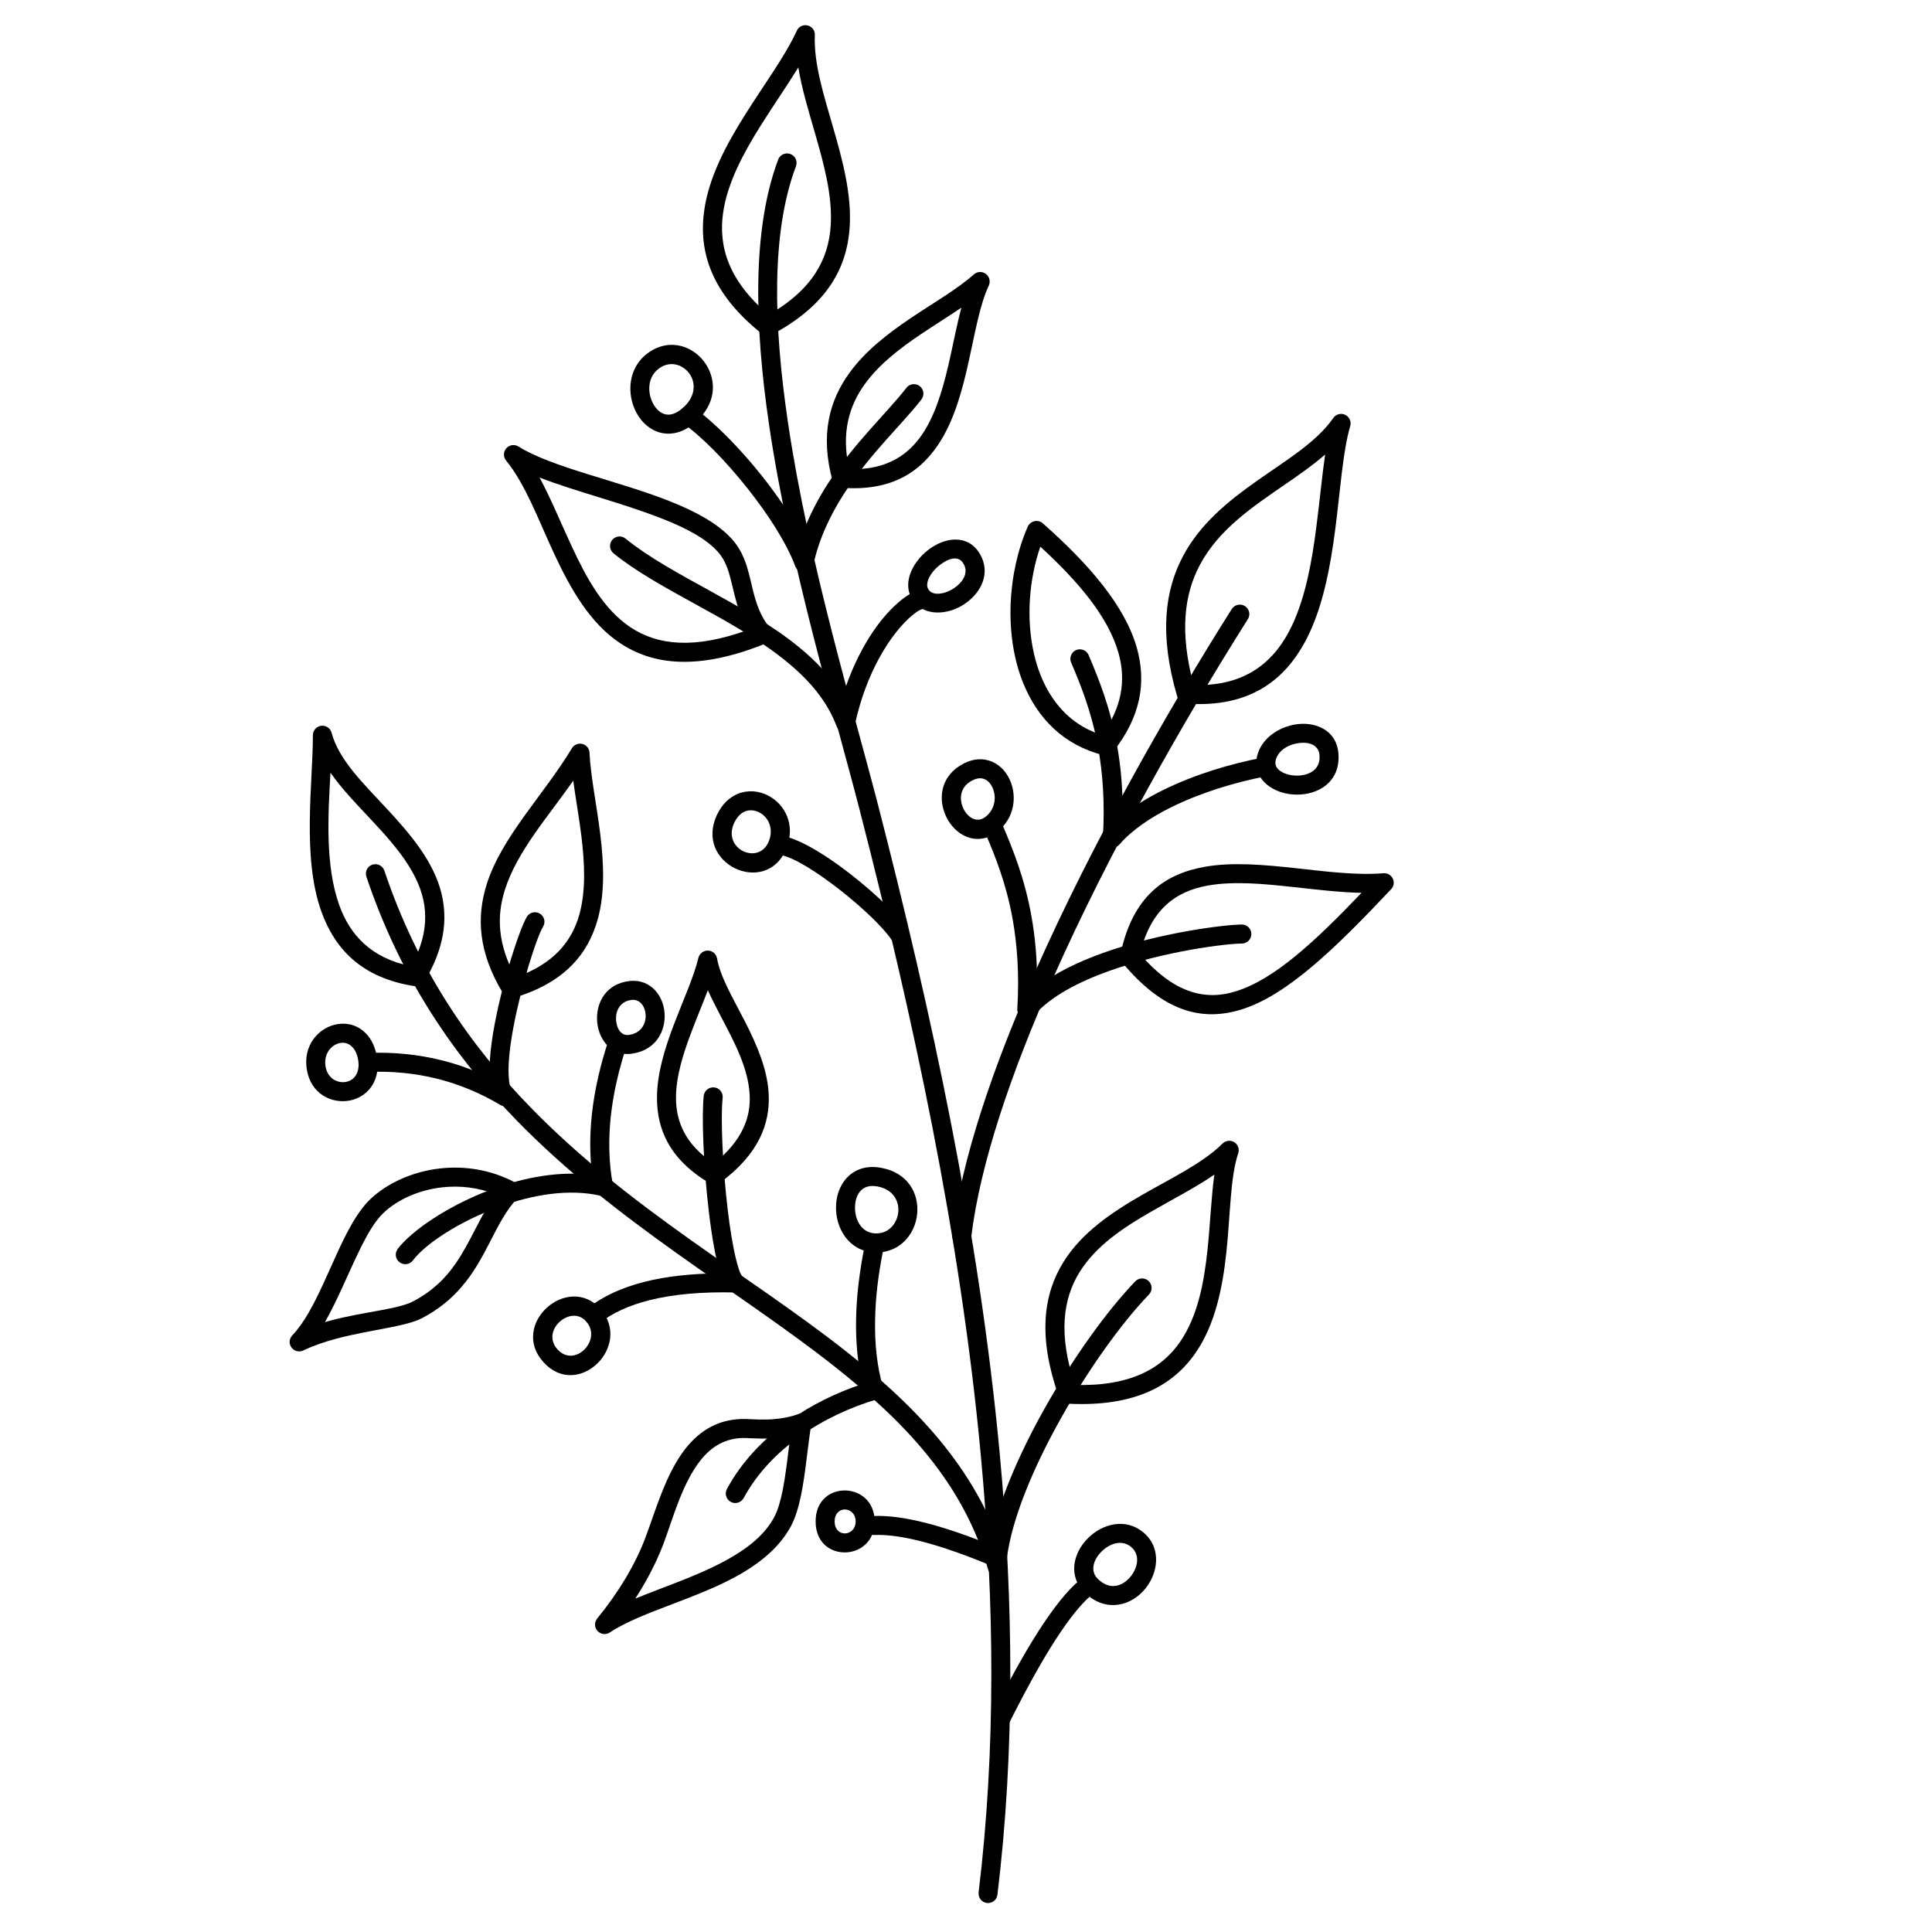 <?xml version="1.0" encoding="UTF-8"?>
<!-- Uploaded to: ICON Repo, www.iconrepo.com, Generator: ICON Repo Mixer Tools -->
<svg fill="#000000" width="800px" height="800px" version="1.1" viewBox="144 144 512 512" xmlns="http://www.w3.org/2000/svg">
 <g fill-rule="evenodd">
  <path d="m350.22 186.31c-6.879 18.297-6.324 43.656-2.418 70.199 5.465 37.164 17.457 76.688 23.957 101.91 14.078 54.652 26.75 112.94 32.168 171.27 3.625 38.945 4.004 77.91-0.582 115.81-0.176 1.383 0.809 2.637 2.191 2.805 1.387 0.168 2.648-0.816 2.797-2.199 4.637-38.254 4.258-77.578 0.605-116.89-5.441-58.598-18.137-117.16-32.293-172.07-6.477-25.09-18.414-64.406-23.855-101.39-3.781-25.59-4.484-50.043 2.141-67.688 0.504-1.305-0.152-2.758-1.461-3.246-1.312-0.488-2.773 0.172-3.25 1.473z"/>
  <path d="m470.43 305.4c-16.926 26.809-37.004 62.016-52.066 96.047-11.16 25.164-19.547 49.703-21.992 69.777-0.152 1.383 0.832 2.637 2.219 2.805 1.359 0.168 2.617-0.816 2.793-2.195 2.394-19.672 10.656-43.691 21.562-68.348 14.965-33.801 34.914-68.766 51.742-95.395 0.758-1.176 0.402-2.731-0.781-3.477-1.156-0.742-2.719-0.387-3.477 0.785z"/>
  <path d="m241.1 376.34c9.094 27.086 23.402 47.711 39.953 64.715 26.297 26.969 58.289 44.738 83.859 64.883 19.043 14.984 34.484 31.273 40.957 54.012 0.379 1.34 1.789 2.113 3.125 1.734 1.336-0.379 2.117-1.773 1.738-3.113-6.777-23.777-22.797-40.922-42.699-56.594-25.418-20.016-57.258-37.637-83.355-64.438-16.098-16.5-29.977-36.516-38.816-62.801-0.43-1.32-1.867-2.031-3.199-1.59-1.312 0.445-2.016 1.871-1.562 3.191z"/>
  <path d="m375.74 550.79c3.426-0.145 7.656 0.457 12.695 1.758 5.414 1.406 11.688 3.621 18.891 6.641 0.707 0.309 1.539 0.254 2.242-0.141 0.68-0.398 1.133-1.094 1.234-1.875 1.285-10.609 7.055-24.293 14.309-37.23 7.281-13.016 16.047-25.27 23.379-32.887 0.957-1 0.93-2.598-0.078-3.562-1.008-0.961-2.594-0.93-3.551 0.074-7.559 7.856-16.625 20.484-24.156 33.914-6.879 12.285-12.422 25.238-14.41 35.84-6.223-2.512-11.766-4.391-16.602-5.648-5.617-1.453-10.328-2.078-14.184-1.918-1.383 0.059-2.469 1.234-2.391 2.621 0.051 1.391 1.207 2.469 2.621 2.414z"/>
  <path d="m424.68 514.32c0.355 0.957 1.234 1.613 2.242 1.668 17.961 0.953 28.09-4.93 34.008-13.598 5.113-7.457 7.078-17.145 8.086-26.656 1.059-10.02 1.008-19.816 3.125-26.094 0.379-1.109-0.051-2.332-1.059-2.949-0.98-0.613-2.266-0.465-3.098 0.363-5.215 5.207-13.477 9.094-21.488 13.711-8.086 4.648-15.895 10-20.656 17.66-5.238 8.418-6.977 19.641-1.16 35.895zm4.184-3.293c-4.457-13.422-3.176-22.824 1.258-29.938 4.336-6.973 11.539-11.73 18.895-15.961 5.871-3.387 11.863-6.449 16.801-9.852-0.805 5.809-1.082 12.812-1.812 19.93-0.934 8.668-2.57 17.539-7.231 24.336-4.938 7.231-13.375 11.891-27.91 11.484z"/>
  <path d="m411.48 600.55c4.359-8.68 8.312-15.832 11.891-21.449 3.703-5.773 6.93-9.891 9.801-12.32 1.059-0.898 1.184-2.488 0.277-3.551-0.883-1.059-2.496-1.188-3.555-0.289-3.121 2.66-6.723 7.129-10.754 13.449-3.68 5.738-7.734 13.039-12.168 21.906-0.629 1.242-0.102 2.758 1.133 3.379 1.234 0.621 2.746 0.117 3.375-1.125z"/>
  <path d="m431.51 566.12c2.57 2.461 5.316 3.336 7.859 3.231 2.898-0.125 5.617-1.559 7.609-3.719 4.027-4.352 5.035-11.402-0.051-15.594-4.637-3.797-10.684-2.269-14.535 1.527-4.055 3.992-5.441 10.188-0.883 14.555zm3.477-3.641c-2.293-2.211-1.109-5.301 0.957-7.324 2.066-2.051 5.289-3.273 7.785-1.227 2.695 2.231 1.688 5.965-0.453 8.277-1.086 1.18-2.519 2.043-4.109 2.109-1.359 0.059-2.793-0.516-4.18-1.836z"/>
  <path d="m375.79 547.2c0-5.406-3.953-8.168-7.832-8.215-3.856-0.043-7.809 2.555-7.809 8.215 0 5.656 3.953 8.254 7.809 8.207 3.879-0.043 7.832-2.805 7.832-8.207zm-5.035 0c0 2.027-1.41 3.156-2.848 3.172-1.438 0.016-2.723-1.09-2.723-3.172 0-2.086 1.285-3.191 2.723-3.176s2.848 1.145 2.848 3.176z"/>
  <path d="m253.92 405.34c1.008 0.152 2.016-0.32 2.547-1.195 5.34-8.879 6.172-16.48 4.559-23.25-2.066-8.598-8.289-15.879-14.688-22.762-6.195-6.648-12.594-12.859-14.457-19.934-0.328-1.223-1.512-2.019-2.773-1.855-1.258 0.16-2.191 1.23-2.191 2.5 0 12.824-2.922 32.277 2.242 46.703 3.551 9.938 10.73 17.672 24.762 19.793zm-0.93-5.273c-10.656-2.117-16.25-8.305-19.094-16.219-3.754-10.535-2.949-23.863-2.32-35.078 1.59 2.273 3.453 4.512 5.469 6.746 5.742 6.391 12.645 12.777 16.598 20.223 3.68 6.871 4.637 14.676-0.652 24.328z"/>
  <path d="m273.79 429.6c-4.129-1.988-8.387-3.527-12.77-4.621-6.246-1.559-12.773-2.207-19.574-1.941-1.387 0.055-2.469 1.227-2.418 2.613 0.074 1.391 1.234 2.473 2.621 2.418 6.297-0.246 12.367 0.352 18.16 1.801 5.871 1.461 11.461 3.785 16.828 6.977 1.082 0.645 2.469 0.387 3.25-0.598 0.781-0.988 0.73-2.402-0.152-3.312-0.68-0.715-0.832-2.098-0.93-3.824-0.203-3.422 0.352-7.973 1.234-12.773 2.113-11.246 6.144-23.859 7.883-26.773 0.73-1.195 0.328-2.742-0.855-3.453-1.211-0.719-2.746-0.328-3.453 0.863-2.113 3.531-7.555 20.402-9.32 33.309-0.477 3.492-0.68 6.707-0.504 9.316z"/>
  <path d="m277.35 407.31c0.578 0.977 1.762 1.434 2.844 1.105 13.43-3.981 19.625-11.625 22.168-20.652 1.992-7.023 1.664-14.965 0.707-22.758-0.957-7.723-2.543-15.289-2.848-21.531-0.051-1.109-0.805-2.047-1.891-2.32-1.082-0.273-2.191 0.188-2.769 1.141-7.582 12.531-18.641 23.508-22.594 36.09-2.695 8.605-2.293 17.945 4.383 28.926zm3.297-4.324c-4.785-8.688-5.062-16.16-2.871-23.09 3.199-10.184 11.285-19.223 18.137-29 0.633 4.629 1.539 9.648 2.168 14.727 0.855 7.113 1.234 14.363-0.555 20.773-2.016 7.148-6.875 13.125-16.879 16.59z"/>
  <path d="m253.44 478.01c3.223-4.348 12.367-10.395 23.047-14.262 8.641-3.133 18.34-4.836 26.879-2.816 0.809 0.195 1.688-0.039 2.293-0.625 0.629-0.586 0.906-1.441 0.758-2.277-1.16-6.316-1.16-12.453-0.555-18.145 0.73-6.746 2.316-12.875 3.953-17.961 0.43-1.324-0.301-2.742-1.613-3.168-1.332-0.43-2.746 0.301-3.172 1.625-1.738 5.367-3.402 11.84-4.184 18.965-0.527 5.07-0.629 10.465 0.078 16.027-8.516-1.113-17.785 0.605-26.148 3.641-11.816 4.277-21.789 11.172-25.391 15.988-0.832 1.113-0.605 2.691 0.527 3.523 1.109 0.832 2.695 0.602 3.527-0.516z"/>
  <path d="m311.38 423.25c6.07-0.836 8.715-5.406 8.766-9.855 0.051-5.234-3.602-10.121-9.445-9.395-5.894 0.738-8.488 5.316-8.488 9.836 0 5.293 3.652 10.172 9.168 9.414zm-0.707-4.988c-2.34 0.32-3.426-2.168-3.426-4.422 0-2.203 1.211-4.481 4.082-4.84 2.519-0.312 3.805 2.086 3.777 4.348-0.023 2.231-1.383 4.492-4.434 4.914z"/>
  <path d="m243.82 423.78c-0.555-3.051-1.887-5.144-3.477-6.492-2.215-1.895-5.035-2.387-7.68-1.719-4.434 1.113-8.363 5.559-7.356 11.832 1.031 6.496 6.547 9.129 11.285 8.27 2.594-0.477 4.984-2.016 6.348-4.555 1.008-1.867 1.461-4.312 0.879-7.336zm-4.938 0.938c0.656 3.477-0.98 5.594-3.199 5.996-2.289 0.418-4.91-0.957-5.414-4.109-0.504-3.215 1.359-5.578 3.629-6.152 2.141-0.535 4.332 0.801 4.984 4.266z"/>
  <path d="m330.5 434.4c-0.605 5.481-0.051 18.871 1.332 30.535 0.758 6.457 1.766 12.387 2.949 16.191 0.023 0.105 0.074 0.215 0.102 0.316-7.66 0.059-14.336 0.809-20.004 2.238-6.144 1.547-11.16 3.887-15.09 6.977-1.105 0.863-1.281 2.445-0.426 3.539s2.441 1.281 3.527 0.422c3.449-2.699 7.859-4.703 13.199-6.051 6.297-1.582 13.855-2.258 22.695-2.055 1.008 0.023 1.914-0.543 2.344-1.441 0.43-0.898 0.277-1.965-0.352-2.719-0.656-0.746-1.137-2.375-1.688-4.519-0.883-3.543-1.664-8.34-2.269-13.488-1.309-11.227-1.887-24.113-1.309-29.387 0.152-1.383-0.832-2.629-2.219-2.781-1.383-0.156-2.644 0.84-2.793 2.223z"/>
  <path d="m332.04 457.56c0.883 0.52 1.965 0.465 2.797-0.137 10.301-7.617 13.273-15.668 12.871-23.539-0.328-6.531-3.148-13.004-6.246-19.094-3.125-6.129-6.574-11.824-7.434-16.789-0.199-1.176-1.207-2.047-2.391-2.09-1.184-0.043-2.242 0.758-2.547 1.914-1.281 5.258-4.078 11.316-6.473 17.613-2.441 6.402-4.484 13.043-4.508 19.371-0.051 8.453 3.324 16.449 13.93 22.75zm1.16-5.227c-7.535-4.965-10.078-11.027-10.055-17.5 0.027-5.758 1.965-11.777 4.184-17.598 1.41-3.723 2.945-7.363 4.258-10.816 1.059 2.336 2.316 4.773 3.625 7.277 3.379 6.43 7.106 13.375 7.457 20.449 0.328 6.117-2.066 12.246-9.469 18.188z"/>
  <path d="m375.46 475.88c6.824 0.461 11.133-4.734 11.609-10.312 0.457-5.231-2.391-10.801-9.645-12.102-2.875-0.516-5.191-0.012-7.004 1.055-3.047 1.789-4.738 5.301-4.863 9.051-0.199 5.801 3.301 11.863 9.902 12.309zm0.324-5.027c-3.676-0.25-5.312-3.875-5.188-7.113 0.051-1.98 0.754-3.93 2.367-4.875 0.906-0.539 2.117-0.703 3.578-0.441 4.055 0.73 5.769 3.781 5.516 6.719-0.277 3.043-2.543 5.961-6.273 5.711z"/>
  <path d="m373.14 474.14c-1.383 6.934-2.164 13.391-2.266 19.371-0.125 6.266 0.43 12.016 1.688 17.25-6.727 2.234-13.477 5.492-19.473 9.766-6.699 4.766-12.52 10.793-16.449 18.07-0.656 1.223-0.203 2.754 1.008 3.414 1.234 0.664 2.746 0.211 3.426-1.012 3.578-6.602 8.844-12.047 14.938-16.363 6.246-4.445 13.328-7.699 20.328-9.781 1.336-0.395 2.094-1.789 1.688-3.117-1.559-5.406-2.266-11.449-2.113-18.121 0.098-5.707 0.828-11.863 2.164-18.477 0.277-1.363-0.605-2.691-1.965-2.969-1.359-0.277-2.695 0.605-2.973 1.969z"/>
  <path d="m358.99 521.5c0.152-0.883-0.176-1.777-0.883-2.352-0.68-0.57-1.609-0.734-2.469-0.426-2.289 0.832-4.559 1.215-6.625 1.375-2.973 0.234-5.516 0.016-7.18-0.039-7.254-0.238-12.391 3.023-16.246 7.934-5.039 6.441-7.734 15.922-10.402 23.121-1.285 3.481-3.102 7.324-5.543 11.387-2.016 3.352-4.457 6.852-7.383 10.426-0.777 0.965-0.754 2.363 0.078 3.289 0.855 0.922 2.242 1.098 3.273 0.406 8.414-5.606 23.855-9.078 35.266-15.859 5.469-3.254 10.027-7.242 12.773-12.391 1.16-2.191 2.016-5.07 2.672-8.285 1.184-5.856 1.734-12.906 2.668-18.586zm-5.543 3.059c-0.629 4.758-1.156 10-2.062 14.523-0.555 2.684-1.211 5.098-2.191 6.926-2.32 4.363-6.273 7.668-10.91 10.422-7.91 4.719-17.785 7.859-25.922 11.211 0.555-0.855 1.086-1.707 1.59-2.547 2.617-4.363 4.559-8.484 5.969-12.223v-0.004c2.492-6.758 4.914-15.719 9.648-21.77 2.871-3.668 6.676-6.18 12.117-6.004 2.066 0.07 5.465 0.352 9.344-0.133 0.781-0.102 1.59-0.23 2.418-0.402z"/>
  <path d="m303.24 491c-4.258-4.957-10.453-4.008-14.383-0.391-3.781 3.5-5.34 9.371-0.859 14.348 4.586 5.109 10.555 4.012 14.309 0.379 3.652-3.547 5.066-9.527 0.934-14.336zm-3.828 3.281c2.141 2.496 1.285 5.594-0.629 7.438-1.84 1.793-4.789 2.387-7.055-0.133-2.269-2.523-1.387-5.496 0.555-7.273 1.938-1.797 5.039-2.496 7.129-0.031z"/>
  <path d="m281.25 461.36c0.531-0.574 0.781-1.359 0.656-2.133-0.125-0.77-0.605-1.438-1.309-1.809-6.5-3.484-13.48-4.484-19.902-3.777-7.481 0.828-14.207 3.996-18.617 8.203-1.863 1.801-3.625 4.344-5.289 7.324-5.012 8.992-9.195 22.312-15.316 28.707-0.855 0.879-0.957 2.234-0.227 3.219 0.707 0.988 2.016 1.32 3.125 0.793 2.797-1.34 5.793-2.332 8.766-3.125 9.195-2.441 18.391-3.16 22.746-5.461 4.41-2.32 7.66-5.07 10.254-8.051 3.449-3.926 5.719-8.254 7.91-12.512 2.066-4.039 4.082-8.012 7.203-11.379zm-5.844-0.82c-4.207 5.629-6.5 12.32-10.73 18.41-2.57 3.699-5.945 7.148-11.133 9.895-4.156 2.191-12.926 2.727-21.691 5.047-0.578 0.156-1.156 0.316-1.738 0.488 0.051-0.098 0.102-0.195 0.152-0.293 3.125-5.492 5.867-12.258 8.715-18.156 2.066-4.297 4.156-8.121 6.602-10.449 3.676-3.535 9.371-6.137 15.668-6.832 4.559-0.5 9.445 0 14.156 1.891z"/>
  <path d="m440.91 397c-0.148 0.75 0.027 1.531 0.531 2.121 10.68 12.836 20.934 15.727 31.613 12.383 11.941-3.738 24.66-15.969 39.602-31.848 0.73-0.758 0.906-1.879 0.453-2.82-0.453-0.938-1.438-1.504-2.496-1.418-7.102 0.59-15.141-0.453-23.098-1.328-8.539-0.934-17.004-1.68-24.309-0.367-10.656 1.902-19.098 7.867-22.297 23.277zm5.191-0.168c2.82-11.84 9.473-16.633 17.984-18.152 6.879-1.23 14.84-0.461 22.875 0.418 6.043 0.664 12.141 1.398 17.859 1.512-12.395 12.961-23.051 22.891-33.277 26.09-8.641 2.707-16.801 0.09-25.441-9.867z"/>
  <path d="m477.23 344.08c-0.027 0.008-0.027 0.012-0.027 0.02-1.613 6.242 4.133 10.449 10.43 10.484 5.566 0.031 11.031-3.074 11.109-9.781v-0.008c0.051-5.418-3.352-8.207-7.582-8.852-5.519-0.84-12.422 2.449-13.93 8.137zm4.859 1.297c0.73-2.738 3.777-4.281 6.574-4.504 1.637-0.137 3.277 0.16 4.234 1.27 0.555 0.621 0.832 1.492 0.805 2.602-0.023 3.496-3.148 4.816-6.047 4.801-1.637-0.008-3.297-0.434-4.457-1.293-0.906-0.656-1.438-1.625-1.109-2.867z"/>
  <path d="m456 328.66c0.277 1.008 1.184 1.727 2.219 1.801 17.605 1.27 27.156-6.816 32.695-18.492 3.856-8.125 5.695-18.094 6.953-27.793 1.336-10.359 1.965-20.391 3.957-27.273 0.352-1.188-0.227-2.441-1.336-2.973-1.109-0.527-2.445-0.172-3.148 0.84-4.484 6.453-12.445 11.156-20.203 16.637-7.66 5.387-15.141 11.457-19.676 20.066-4.711 8.926-6.348 20.609-1.461 37.188zm4.332-3.129c-3.777-13.996-2.492-23.996 1.59-31.711 5.035-9.559 14.156-15.59 22.543-21.379 3.832-2.629 7.535-5.211 10.707-7.988-0.832 5.734-1.434 12.34-2.316 19.082-1.16 9.16-2.848 18.594-6.477 26.273-4.531 9.512-12.215 16.156-26.047 15.723z"/>
  <path d="m436.4 344.11c0.957 0.238 1.965-0.105 2.57-0.875 7.406-9.305 8.84-18.469 6.324-27.492-3.152-11.184-12.699-22.234-24.941-33.059-0.605-0.535-1.434-0.746-2.215-0.57-0.781 0.172-1.438 0.711-1.766 1.445-5.34 12.168-6.398 28.832-1.133 41.656 3.731 9.082 10.582 16.277 21.16 18.895zm-0.379-5.328c-10.125-3.176-15.77-11.699-18.008-21.547-2.117-9.262-1.312-19.715 1.688-28.359 10.125 9.289 18.035 18.645 20.73 28.227 1.988 7.129 0.934 14.34-4.41 21.68z"/>
  <path d="m473.1 389.01c-4.184 0-21.512 2.039-36.93 7.578-6.473 2.328-12.594 5.285-17.332 8.926 0.078-7.109-0.527-13.324-1.512-18.801-1.812-10.094-4.938-17.684-7.504-23.758-0.555-1.281-2.043-1.879-3.328-1.332-1.258 0.547-1.863 2.027-1.309 3.305 2.469 5.797 5.441 13.039 7.18 22.676 1.184 6.656 1.789 14.461 1.234 23.719-0.074 1.078 0.555 2.078 1.562 2.484 1.008 0.41 2.141 0.133 2.848-0.684 4.434-5.117 11.887-8.926 19.875-11.793 14.684-5.285 31.234-7.281 35.215-7.281 1.387 0 2.519-1.129 2.519-2.519s-1.133-2.519-2.519-2.519z"/>
  <path d="m478.52 344.8c-8.312 1.578-17.984 4.465-26.324 8.586-3.93 1.949-7.582 4.184-10.68 6.668 0.078-7.059-0.527-13.238-1.512-18.688-1.812-10.094-4.938-17.684-7.504-23.758-0.555-1.281-2.043-1.875-3.328-1.332-1.258 0.547-1.863 2.027-1.309 3.305 2.469 5.797 5.441 13.039 7.18 22.676 1.184 6.66 1.789 14.461 1.234 23.719-0.074 1.078 0.555 2.078 1.562 2.488 1.008 0.406 2.141 0.129 2.844-0.688 3.352-3.867 8.238-7.148 13.754-9.875 7.938-3.914 17.105-6.652 25.016-8.152 1.359-0.258 2.266-1.578 1.992-2.941-0.254-1.367-1.562-2.266-2.926-2.008z"/>
  <path d="m408.41 364.34c4.481-3.617 5.113-9.34 3.273-13.512-1.109-2.59-3.148-4.566-5.695-5.301-2.191-0.629-4.785-0.398-7.606 1.387-5.367 3.402-5.742 9.273-3.551 13.672 1.484 3.031 4.231 5.266 7.254 5.668 2.016 0.27 4.207-0.219 6.324-1.914zm-3.176-3.922c-2.344 1.887-4.785 0.188-5.894-2.07-1.133-2.301-1.059-5.402 1.738-7.184 1.309-0.828 2.492-1.09 3.5-0.797 1.16 0.328 1.992 1.305 2.496 2.469 1.008 2.34 0.703 5.551-1.84 7.582z"/>
  <path d="m350.83 370.57c3.801 0.719 9.973 4.75 15.82 9.309 5.816 4.578 11.285 9.742 13.551 13.074 0.781 1.148 2.344 1.449 3.5 0.668 1.16-0.785 1.461-2.352 0.656-3.504-2.848-4.207-10.379-11.207-17.836-16.629-5.566-4.059-11.16-7.188-14.762-7.871-1.359-0.258-2.695 0.645-2.945 2.008-0.254 1.367 0.652 2.688 2.016 2.945z"/>
  <path d="m352.44 368.76c2.469-6.277-0.504-11.617-4.785-13.883-2.519-1.328-5.465-1.602-8.16-0.488-2.141 0.887-4.156 2.668-5.543 5.66-2.945 6.434 0.203 11.746 4.711 14.004 4.785 2.394 11.133 1.391 13.777-5.293zm-4.684-1.844c-1.309 3.316-4.484 3.82-6.852 2.629-2.367-1.184-3.93-4.008-2.367-7.391 0.73-1.602 1.738-2.637 2.871-3.113 1.285-0.523 2.695-0.344 3.879 0.289 2.316 1.23 3.805 4.176 2.469 7.586z"/>
  <path d="m385.94 303.13c2.922 4.215 9.172 4.012 13.781 0.859 4.356-2.961 6.875-8.137 4.004-13.121-3.074-5.301-9.168-4.684-13.777-1.102-2.32 1.801-4.156 4.305-4.887 6.789-0.684 2.309-0.48 4.613 0.879 6.574zm4.156-2.863c-0.477-0.676-0.453-1.484-0.227-2.285 0.48-1.57 1.715-3.102 3.176-4.238 2.117-1.637 4.91-2.777 6.297-0.348 1.461 2.504-0.277 4.945-2.445 6.434-1.258 0.848-2.695 1.414-4.055 1.504-1.082 0.074-2.141-0.16-2.746-1.066z"/>
  <path d="m364.63 271.39c0.277 1.02 1.156 1.758 2.215 1.844 13.73 1.141 21.59-4.441 26.602-12.676 3.629-5.988 5.668-13.484 7.281-20.828 1.688-7.57 2.922-14.965 5.312-20.051 0.504-1.086 0.18-2.379-0.781-3.094-0.957-0.719-2.289-0.66-3.172 0.133-4.383 3.91-10.68 7.508-16.852 11.664-6.023 4.07-11.941 8.656-16.098 14.398-5.289 7.269-7.859 16.363-4.508 28.609zm4.406-3.07c-2.164-9.535-0.051-16.754 4.184-22.582 3.828-5.277 9.293-9.438 14.836-13.176 3.676-2.469 7.356-4.754 10.707-7.019-1.059 4.019-1.941 8.523-2.949 13.098-1.512 6.797-3.324 13.762-6.676 19.305-3.879 6.387-9.926 10.715-20.102 10.375z"/>
  <path d="m345.86 232.41c0.781 0.625 1.863 0.723 2.746 0.254 14.887-7.938 19.926-17.977 20.582-28.672 0.504-8.484-1.863-17.465-4.41-26.227-2.492-8.617-5.164-17.012-4.836-24.453 0.074-1.203-0.73-2.281-1.914-2.566-1.184-0.281-2.394 0.305-2.871 1.406-3.074 6.723-8.691 14.266-13.73 22.301-5.062 8.027-9.547 16.535-10.781 25.184-1.586 10.852 1.688 22.008 15.215 32.773zm1.84-5.004c-10.578-8.934-13.375-18.055-12.066-27.047 1.16-7.988 5.391-15.809 10.051-23.227 3.352-5.32 6.902-10.438 9.875-15.254 0.906 5.523 2.672 11.363 4.383 17.293 2.367 8.195 4.688 16.578 4.207 24.516-0.527 8.852-4.734 17.035-16.449 23.719z"/>
  <path d="m328.11 256.06c5.844-4.973 5.742-11.18 3.023-15.445-3.074-4.863-9.648-7.293-15.469-3.023-5.289 3.871-5.641 10.867-3.023 15.75 1.539 2.875 4.082 4.961 7.055 5.465 2.492 0.426 5.414-0.211 8.414-2.746zm-3.273-3.844c-1.562 1.32-3 1.844-4.309 1.625-1.488-0.254-2.672-1.434-3.453-2.879-1.535-2.875-1.559-7.031 1.562-9.309 3.098-2.277 6.602-0.934 8.262 1.656 1.562 2.477 1.336 6.019-2.062 8.906z"/>
  <path d="m306.59 290.64c12.242 9.926 31.965 17.328 45.871 28.699 5.867 4.789 10.68 10.297 13.25 17.121 0.379 1.047 1.41 1.707 2.543 1.629 1.109-0.082 2.043-0.887 2.269-1.977 1.559-7.106 3.879-12.965 6.422-17.621 3.023-5.586 6.348-9.41 8.918-11.508 0.98-0.809 1.812-1.348 2.394-1.512 1.359-0.367 2.141-1.75 1.762-3.094-0.352-1.34-1.738-2.133-3.074-1.766-2.391 0.652-7.555 4.441-12.367 11.957-2.621 4.125-5.215 9.391-7.231 15.836-2.973-4.894-7.004-9.152-11.688-12.969-13.93-11.375-33.656-18.781-45.898-28.707-1.059-0.875-2.644-0.711-3.527 0.371-0.879 1.078-0.703 2.668 0.355 3.539z"/>
  <path d="m325.01 256.2c4.887 3.406 11.309 9.938 17.078 17.211 5.441 6.856 10.305 14.371 12.645 20.602 0.379 1.043 1.41 1.703 2.547 1.625 1.105-0.078 2.039-0.883 2.266-1.973 1.562-7.121 4.609-13.375 8.188-18.922 6.801-10.484 15.516-18.488 20.453-24.887 0.855-1.102 0.656-2.684-0.453-3.531-1.109-0.852-2.695-0.645-3.527 0.457-5.012 6.481-13.828 14.602-20.707 25.223-2.746 4.238-5.164 8.863-6.977 13.922-2.719-5.086-6.449-10.547-10.48-15.648-6.121-7.707-12.973-14.594-18.137-18.207-1.133-0.797-2.695-0.52-3.5 0.617-0.805 1.141-0.527 2.711 0.605 3.512z"/>
  <path d="m347.1 314.46c0.73-0.301 1.285-0.93 1.488-1.703 0.199-0.77 0.023-1.59-0.48-2.211-2.695-3.359-3.754-6.844-4.582-10.168-0.707-2.894-1.262-5.691-2.32-8.266-0.73-1.809-1.711-3.512-3.098-5.086-3.602-4.121-9.598-7.422-16.625-10.203-13.652-5.414-31.262-8.945-40.078-14.488-1.035-0.656-2.418-0.461-3.227 0.465-0.805 0.926-0.855 2.309-0.047 3.266 5.062 6.18 8.512 15.605 12.719 24.668 4.383 9.414 9.523 18.43 17.508 23.723 8.641 5.754 20.656 7.356 38.742 0.004zm-4.859-3.531c-14.258 5.191-23.984 4.07-31.113-0.664-7.227-4.805-11.738-13.109-15.691-21.652-2.898-6.223-5.492-12.59-8.438-18.051 9.496 3.68 22.191 6.805 32.621 10.945 6.172 2.441 11.535 5.211 14.711 8.832 1.812 2.078 2.617 4.481 3.273 7.035 0.758 2.844 1.309 5.863 2.445 8.918 0.551 1.543 1.281 3.094 2.191 4.637z"/>
 </g>
</svg>